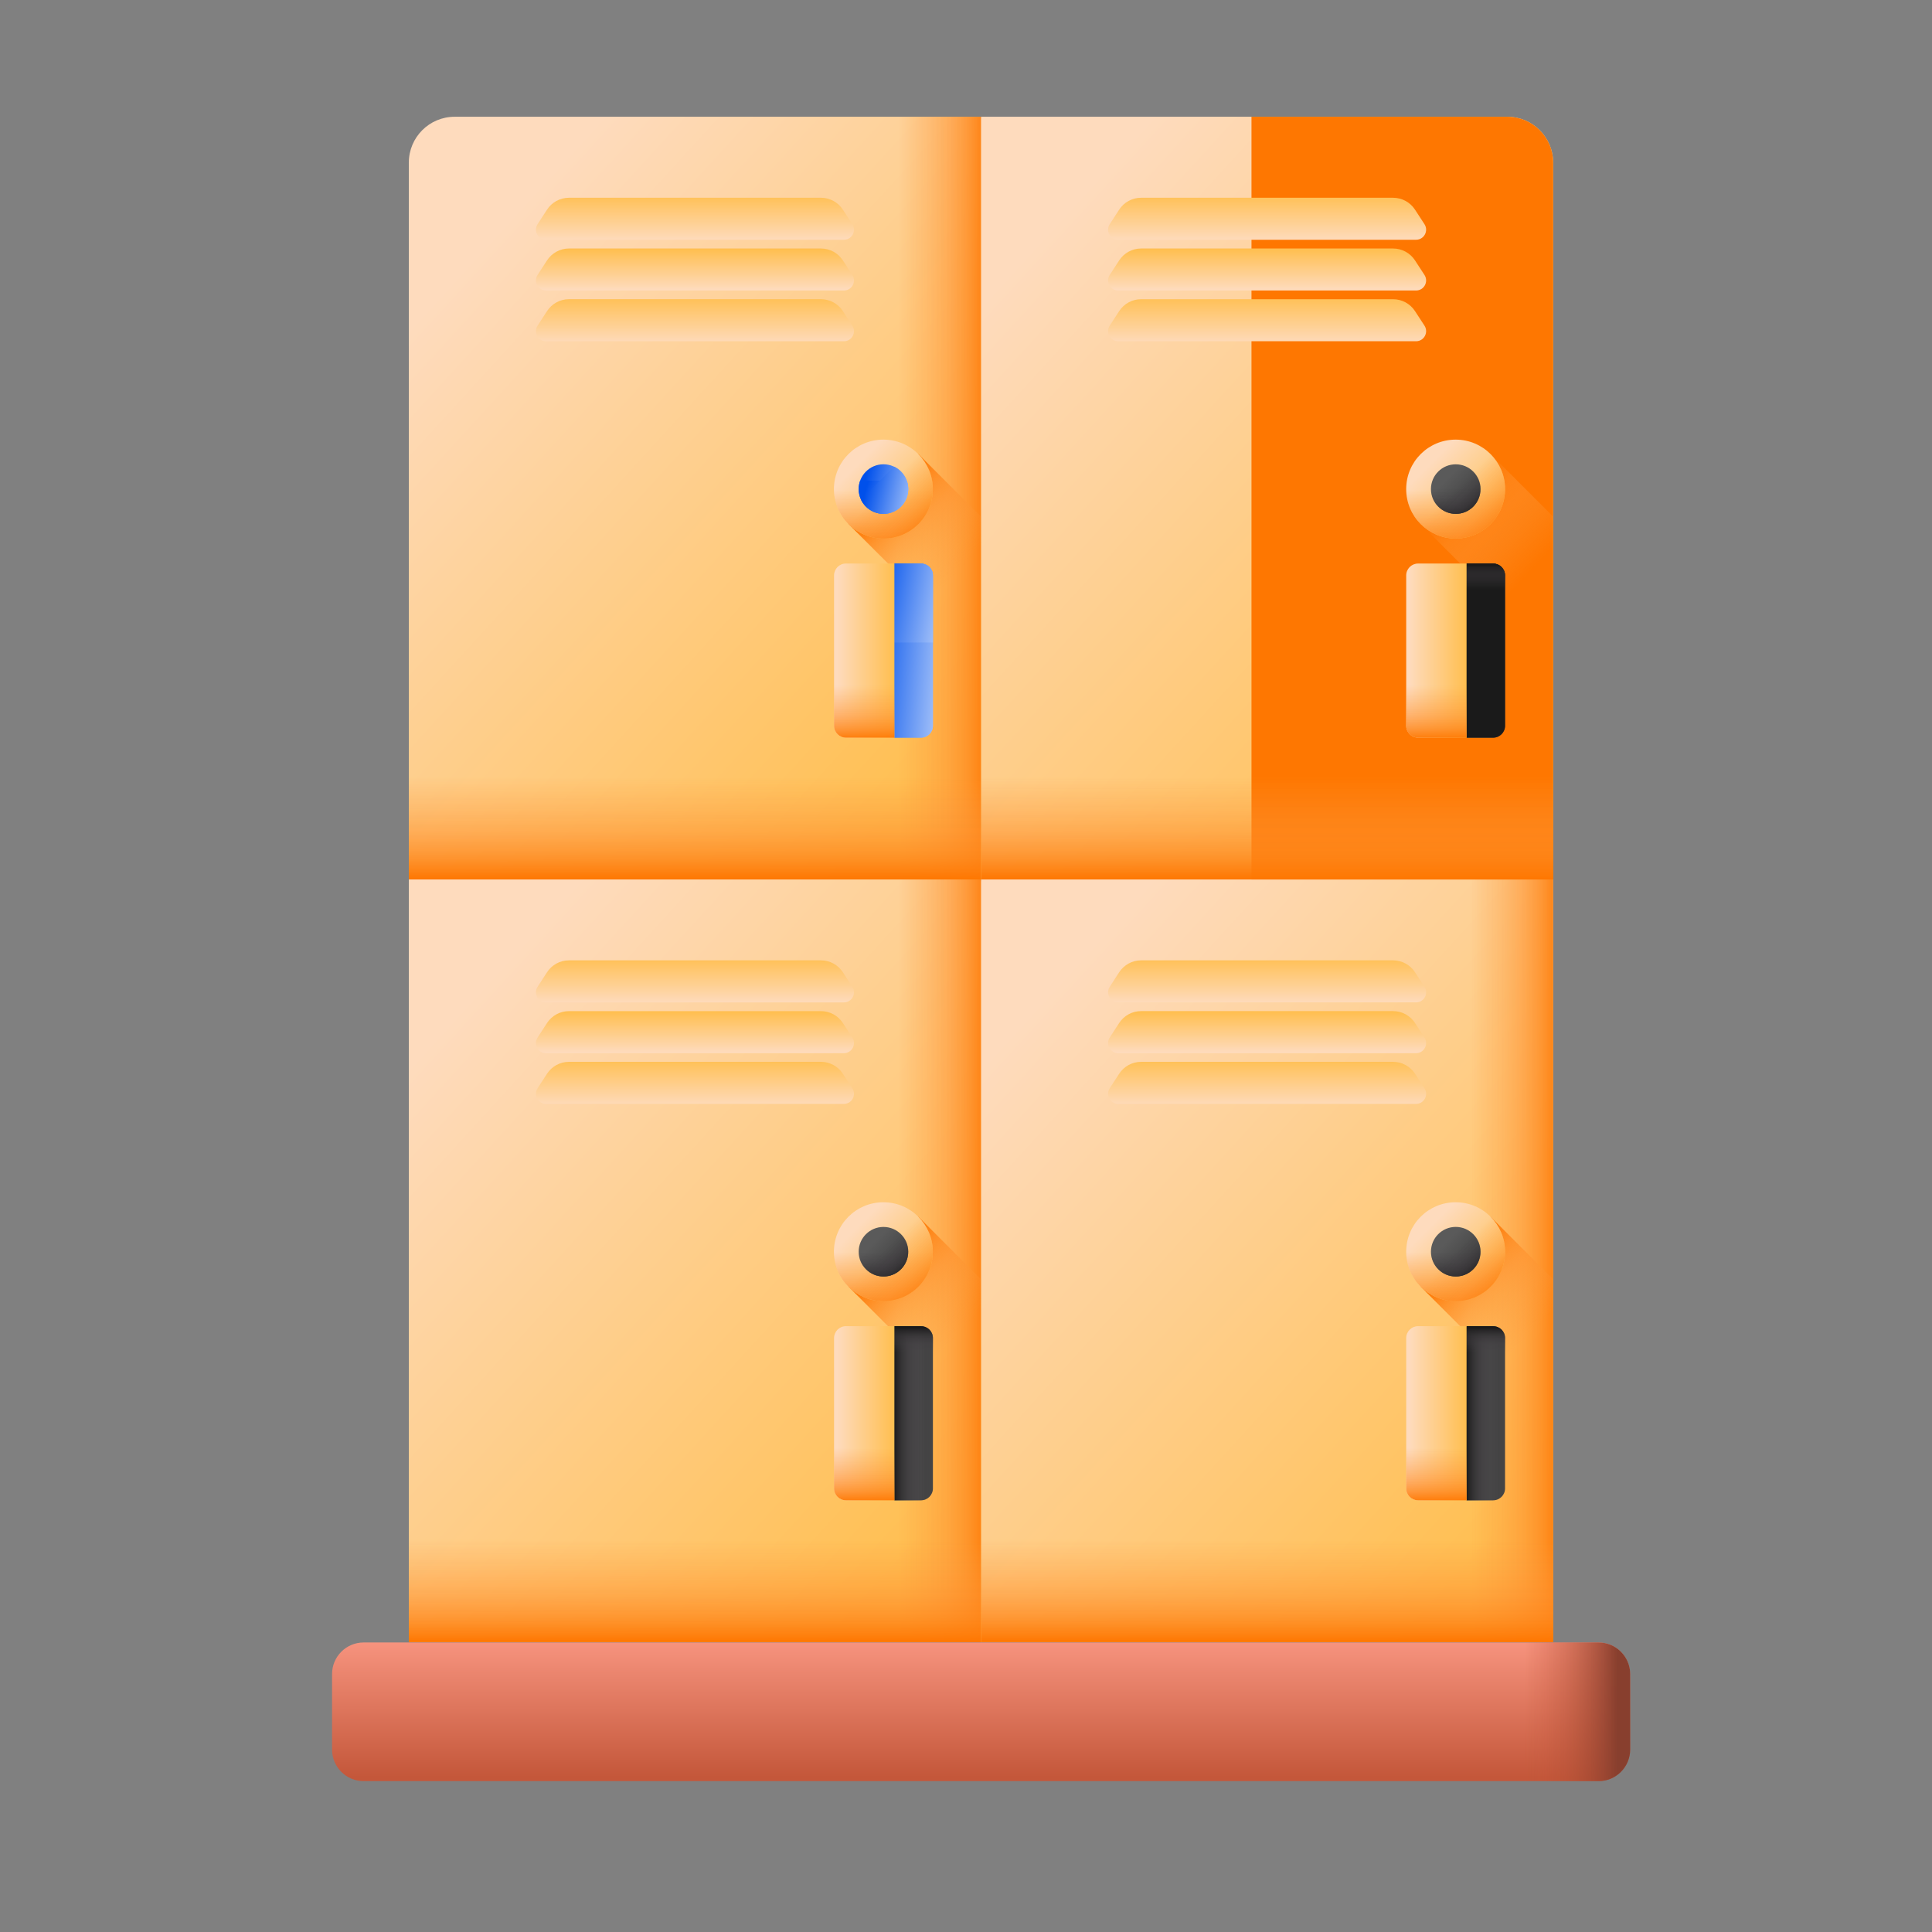 <svg xmlns="http://www.w3.org/2000/svg" width="64" height="64" viewBox="0 0 64 64" fill="none"><rect x="0" y="0" width="64" height="64" fill="#808080" stroke="none"/><g clip-path="url(#clip0_6366_3330)"><path d="M51.451 54.398H32.496L30.902 41.733L32.496 29.133L42.392 27.738L51.451 29.133V54.398Z" fill="url(#paint0_linear_6366_3330)"></path><path d="M41.457 29.133H51.45V54.398H41.457V29.133Z" fill="url(#paint1_linear_6366_3330)"></path><path d="M51.449 42.377L49.375 40.303L47.059 42.62L51.448 47.009V42.377H51.449Z" fill="url(#paint2_linear_6366_3330)"></path><path d="M32.496 45.545H51.451V54.397H32.496V45.545Z" fill="url(#paint3_linear_6366_3330)"></path><path d="M46.91 33.205H37.041C36.776 33.205 36.618 32.911 36.761 32.69L37.074 32.207C37.234 31.962 37.507 31.813 37.8 31.813H46.149C46.441 31.813 46.715 31.962 46.874 32.207L47.188 32.69C47.332 32.911 47.173 33.205 46.908 33.205H46.91Z" fill="url(#paint4_linear_6366_3330)"></path><path d="M46.91 34.887H37.041C36.776 34.887 36.618 34.593 36.761 34.371L37.074 33.888C37.234 33.643 37.507 33.494 37.8 33.494H46.149C46.441 33.494 46.715 33.643 46.874 33.888L47.188 34.371C47.332 34.593 47.173 34.887 46.908 34.887H46.91Z" fill="url(#paint5_linear_6366_3330)"></path><path d="M46.91 36.567H37.041C36.776 36.567 36.618 36.273 36.761 36.051L37.074 35.569C37.234 35.323 37.507 35.175 37.8 35.175H46.149C46.441 35.175 46.715 35.323 46.874 35.569L47.188 36.051C47.332 36.273 47.173 36.567 46.908 36.567H46.91Z" fill="url(#paint6_linear_6366_3330)"></path><path d="M49.857 44.325V49.306C49.857 49.522 49.681 49.699 49.463 49.699H48.582L47.582 46.815L48.582 43.933H49.463C49.681 43.933 49.857 44.108 49.857 44.326V44.325Z" fill="url(#paint7_linear_6366_3330)"></path><path d="M49.857 44.325V49.306C49.857 49.522 49.681 49.699 49.463 49.699H48.582L47.582 46.815L48.582 43.933H49.463C49.681 43.933 49.857 44.108 49.857 44.326V44.325Z" fill="url(#paint8_linear_6366_3330)"></path><path d="M49.464 43.932H48.584L47.676 46.547H49.858V44.325C49.858 44.107 49.682 43.932 49.464 43.932Z" fill="url(#paint9_linear_6366_3330)"></path><path d="M48.582 49.699H46.976C46.759 49.699 46.582 49.523 46.582 49.305V44.325C46.582 44.107 46.759 43.931 46.976 43.931H48.582V49.698V49.699Z" fill="url(#paint10_linear_6366_3330)"></path><path d="M46.582 47.009V49.305C46.582 49.522 46.759 49.699 46.976 49.699H48.582V47.01H46.582V47.009Z" fill="url(#paint11_linear_6366_3330)"></path><path d="M48.22 43.101C49.124 43.101 49.858 42.368 49.858 41.464C49.858 40.559 49.124 39.826 48.22 39.826C47.315 39.826 46.582 40.559 46.582 41.464C46.582 42.368 47.315 43.101 48.22 43.101Z" fill="url(#paint12_linear_6366_3330)"></path><path d="M46.582 41.464C46.582 42.368 47.315 43.102 48.22 43.102C49.124 43.102 49.858 42.368 49.858 41.464C49.858 41.268 49.823 41.081 49.76 40.906H46.68C46.617 41.081 46.582 41.268 46.582 41.464Z" fill="url(#paint13_linear_6366_3330)"></path><path d="M47.063 42.621C47.703 43.261 48.74 43.261 49.38 42.621C50.019 41.981 50.019 40.944 49.38 40.305C49.241 40.166 49.084 40.058 48.917 39.98L46.738 42.158C46.817 42.326 46.925 42.483 47.063 42.621Z" fill="url(#paint14_linear_6366_3330)"></path><path d="M48.223 42.285C48.676 42.285 49.043 41.917 49.043 41.464C49.043 41.011 48.676 40.643 48.223 40.643C47.77 40.643 47.402 41.011 47.402 41.464C47.402 41.917 47.77 42.285 48.223 42.285Z" fill="url(#paint15_linear_6366_3330)"></path><path d="M47.402 41.464C47.402 41.917 47.77 42.284 48.223 42.284C48.676 42.284 49.043 41.917 49.043 41.464C49.043 41.366 49.026 41.271 48.995 41.184H47.452C47.421 41.271 47.403 41.364 47.403 41.464H47.402Z" fill="url(#paint16_linear_6366_3330)"></path><path d="M47.643 42.045C47.964 42.365 48.483 42.365 48.804 42.045C49.125 41.724 49.125 41.205 48.804 40.884C48.735 40.815 48.655 40.76 48.571 40.721L47.48 41.812C47.519 41.896 47.574 41.975 47.643 42.045Z" fill="url(#paint17_linear_6366_3330)"></path><path d="M32.497 54.398H13.543V29.133L23.02 27.739L32.497 29.133V54.398Z" fill="url(#paint18_linear_6366_3330)"></path><path d="M22.504 29.133H32.497V54.398H22.504V29.133Z" fill="url(#paint19_linear_6366_3330)"></path><path d="M32.496 42.378L30.422 40.304L28.105 42.62L32.495 47.009V42.378H32.496Z" fill="url(#paint20_linear_6366_3330)"></path><path d="M13.543 45.546H32.498V54.397H13.543V45.546Z" fill="url(#paint21_linear_6366_3330)"></path><path d="M27.957 33.206H18.088C17.823 33.206 17.665 32.912 17.808 32.69L18.121 32.207C18.281 31.962 18.554 31.813 18.847 31.813H27.195C27.488 31.813 27.762 31.962 27.921 32.207L28.235 32.69C28.379 32.912 28.22 33.206 27.955 33.206H27.957Z" fill="url(#paint22_linear_6366_3330)"></path><path d="M27.957 34.887H18.088C17.823 34.887 17.665 34.593 17.808 34.371L18.121 33.889C18.281 33.643 18.554 33.495 18.847 33.495H27.195C27.488 33.495 27.762 33.643 27.921 33.889L28.235 34.371C28.379 34.593 28.22 34.887 27.955 34.887H27.957Z" fill="url(#paint23_linear_6366_3330)"></path><path d="M27.957 36.567H18.088C17.823 36.567 17.665 36.273 17.808 36.051L18.121 35.569C18.281 35.323 18.554 35.175 18.847 35.175H27.195C27.488 35.175 27.762 35.323 27.921 35.569L28.235 36.051C28.379 36.273 28.22 36.567 27.955 36.567H27.957Z" fill="url(#paint24_linear_6366_3330)"></path><path d="M30.904 44.325V49.306C30.904 49.523 30.728 49.699 30.51 49.699H29.629L28.629 46.816L29.629 43.933H30.51C30.728 43.933 30.904 44.108 30.904 44.326V44.325Z" fill="url(#paint25_linear_6366_3330)"></path><path d="M30.904 44.325V49.306C30.904 49.523 30.728 49.699 30.51 49.699H29.629L28.629 46.816L29.629 43.933H30.51C30.728 43.933 30.904 44.108 30.904 44.326V44.325Z" fill="url(#paint26_linear_6366_3330)"></path><path d="M30.511 43.932H29.63L28.723 46.547H30.905V44.325C30.905 44.107 30.729 43.932 30.511 43.932Z" fill="url(#paint27_linear_6366_3330)"></path><path d="M29.628 49.7H28.023C27.805 49.7 27.629 49.523 27.629 49.305V44.325C27.629 44.108 27.805 43.931 28.023 43.931H29.628V49.698V49.7Z" fill="url(#paint28_linear_6366_3330)"></path><path d="M27.629 47.009V49.305C27.629 49.523 27.805 49.699 28.023 49.699H29.628V47.011H27.629V47.009Z" fill="url(#paint29_linear_6366_3330)"></path><path d="M29.263 43.102C30.167 43.102 30.901 42.368 30.901 41.464C30.901 40.559 30.167 39.826 29.263 39.826C28.358 39.826 27.625 40.559 27.625 41.464C27.625 42.368 28.358 43.102 29.263 43.102Z" fill="url(#paint30_linear_6366_3330)"></path><path d="M27.625 41.464C27.625 42.369 28.358 43.102 29.263 43.102C30.167 43.102 30.901 42.369 30.901 41.464C30.901 41.268 30.866 41.081 30.803 40.906H27.723C27.66 41.081 27.625 41.268 27.625 41.464Z" fill="url(#paint31_linear_6366_3330)"></path><path d="M28.106 42.621C28.746 43.261 29.783 43.261 30.423 42.621C31.062 41.981 31.062 40.945 30.423 40.305C30.284 40.166 30.127 40.058 29.96 39.98L27.781 42.158C27.86 42.326 27.969 42.483 28.106 42.621Z" fill="url(#paint32_linear_6366_3330)"></path><path d="M29.266 42.285C29.719 42.285 30.086 41.917 30.086 41.464C30.086 41.011 29.719 40.644 29.266 40.644C28.813 40.644 28.445 41.011 28.445 41.464C28.445 41.917 28.813 42.285 29.266 42.285Z" fill="url(#paint33_linear_6366_3330)"></path><path d="M28.445 41.464C28.445 41.917 28.812 42.284 29.266 42.284C29.719 42.284 30.086 41.917 30.086 41.464C30.086 41.366 30.069 41.271 30.038 41.184H28.495C28.464 41.271 28.446 41.365 28.446 41.464H28.445Z" fill="url(#paint34_linear_6366_3330)"></path><path d="M28.686 42.045C29.007 42.366 29.526 42.366 29.847 42.045C30.168 41.724 30.168 41.205 29.847 40.884C29.778 40.815 29.698 40.76 29.614 40.721L28.523 41.812C28.563 41.896 28.617 41.975 28.686 42.045Z" fill="url(#paint35_linear_6366_3330)"></path><path d="M51.451 29.133H32.496L30.902 16.468L32.496 3.868H49.932C50.77 3.868 51.451 4.549 51.451 5.388V29.133Z" fill="url(#paint36_linear_6366_3330)"></path><path d="M41.457 29.134H51.45V5.388C51.45 4.549 50.77 3.868 49.93 3.868H41.457V29.134Z" fill="url(#paint37_linear_6366_3330)"></path><path d="M51.449 17.113L49.375 15.039L47.059 17.355L51.448 21.744V17.113H51.449Z" fill="url(#paint38_linear_6366_3330)"></path><path d="M32.496 20.282H51.451V29.133H32.496V20.282Z" fill="url(#paint39_linear_6366_3330)"></path><path d="M46.91 7.942H37.041C36.776 7.942 36.618 7.649 36.761 7.427L37.074 6.945C37.234 6.699 37.507 6.551 37.8 6.551H46.149C46.441 6.551 46.715 6.699 46.874 6.945L47.188 7.427C47.332 7.649 47.173 7.942 46.908 7.942H46.91Z" fill="url(#paint40_linear_6366_3330)"></path><path d="M46.91 9.623H37.041C36.776 9.623 36.618 9.331 36.761 9.109L37.074 8.626C37.234 8.381 37.507 8.232 37.8 8.232H46.149C46.441 8.232 46.715 8.381 46.874 8.626L47.188 9.109C47.332 9.331 47.173 9.623 46.908 9.623H46.91Z" fill="url(#paint41_linear_6366_3330)"></path><path d="M46.91 11.304H37.041C36.776 11.304 36.618 11.011 36.761 10.788L37.074 10.306C37.234 10.06 37.507 9.912 37.8 9.912H46.149C46.441 9.912 46.715 10.06 46.874 10.306L47.188 10.788C47.332 11.01 47.173 11.304 46.908 11.304H46.91Z" fill="url(#paint42_linear_6366_3330)"></path><path d="M49.857 19.061V24.043C49.857 24.259 49.681 24.436 49.463 24.436H48.582L47.582 21.552L48.582 18.669H49.463C49.681 18.669 49.857 18.845 49.857 19.062V19.061Z" fill="url(#paint43_linear_6366_3330)"></path><path d="M49.857 19.061V24.043C49.857 24.259 49.681 24.436 49.463 24.436H48.582L47.582 21.552L48.582 18.669H49.463C49.681 18.669 49.857 18.845 49.857 19.062V19.061Z" fill="url(#paint44_linear_6366_3330)"></path><path d="M49.464 18.668H48.584L47.676 21.284H49.858V19.061C49.858 18.844 49.682 18.668 49.464 18.668Z" fill="url(#paint45_linear_6366_3330)"></path><path d="M48.582 24.436H46.976C46.759 24.436 46.582 24.259 46.582 24.042V19.062C46.582 18.844 46.759 18.668 46.976 18.668H48.582V24.435V24.436Z" fill="url(#paint46_linear_6366_3330)"></path><path d="M46.582 21.747V24.043C46.582 24.26 46.759 24.437 46.976 24.437H48.582V21.748H46.582V21.747Z" fill="url(#paint47_linear_6366_3330)"></path><path d="M48.22 17.839C49.124 17.839 49.858 17.105 49.858 16.201C49.858 15.296 49.124 14.563 48.22 14.563C47.315 14.563 46.582 15.296 46.582 16.201C46.582 17.105 47.315 17.839 48.22 17.839Z" fill="url(#paint48_linear_6366_3330)"></path><path d="M46.582 16.201C46.582 17.106 47.315 17.839 48.22 17.839C49.124 17.839 49.858 17.106 49.858 16.201C49.858 16.005 49.823 15.818 49.76 15.643H46.68C46.617 15.818 46.582 16.005 46.582 16.201Z" fill="url(#paint49_linear_6366_3330)"></path><path d="M47.063 17.358C47.703 17.998 48.74 17.998 49.38 17.358C50.019 16.719 50.019 15.682 49.38 15.042C49.241 14.903 49.084 14.795 48.917 14.717L46.738 16.894C46.817 17.062 46.925 17.219 47.063 17.357V17.358Z" fill="url(#paint50_linear_6366_3330)"></path><path d="M48.223 17.022C48.676 17.022 49.043 16.654 49.043 16.201C49.043 15.748 48.676 15.381 48.223 15.381C47.77 15.381 47.402 15.748 47.402 16.201C47.402 16.654 47.77 17.022 48.223 17.022Z" fill="url(#paint51_linear_6366_3330)"></path><path d="M47.402 16.201C47.402 16.654 47.77 17.021 48.223 17.021C48.676 17.021 49.043 16.654 49.043 16.201C49.043 16.103 49.026 16.008 48.995 15.921H47.452C47.421 16.008 47.403 16.102 47.403 16.201H47.402Z" fill="url(#paint52_linear_6366_3330)"></path><path d="M47.643 16.782C47.964 17.103 48.483 17.103 48.804 16.782C49.125 16.461 49.125 15.942 48.804 15.621C48.735 15.552 48.655 15.497 48.571 15.459L47.48 16.549C47.519 16.633 47.574 16.712 47.643 16.782Z" fill="url(#paint53_linear_6366_3330)"></path><path d="M32.497 29.133H13.543V5.387C13.543 4.548 14.222 3.868 15.061 3.868H32.497V29.133Z" fill="url(#paint54_linear_6366_3330)"></path><path d="M22.504 3.868H32.497V29.133H22.504V3.868Z" fill="url(#paint55_linear_6366_3330)"></path><path d="M32.496 17.113L30.422 15.039L28.105 17.355L32.495 21.744V17.113H32.496Z" fill="url(#paint56_linear_6366_3330)"></path><path d="M13.543 20.282H32.498V29.133H13.543V20.282Z" fill="url(#paint57_linear_6366_3330)"></path><path d="M27.957 7.942H18.088C17.823 7.942 17.665 7.649 17.808 7.427L18.121 6.945C18.281 6.699 18.554 6.551 18.847 6.551H27.195C27.488 6.551 27.762 6.699 27.921 6.945L28.235 7.427C28.379 7.649 28.22 7.942 27.955 7.942H27.957Z" fill="url(#paint58_linear_6366_3330)"></path><path d="M27.957 9.623H18.088C17.823 9.623 17.665 9.33 17.808 9.108L18.121 8.626C18.281 8.381 18.554 8.232 18.847 8.232H27.195C27.488 8.232 27.762 8.381 27.921 8.626L28.235 9.108C28.379 9.33 28.22 9.623 27.955 9.623H27.957Z" fill="url(#paint59_linear_6366_3330)"></path><path d="M27.957 11.304H18.088C17.823 11.304 17.665 11.011 17.808 10.788L18.121 10.306C18.281 10.06 18.554 9.911 18.847 9.911H27.195C27.488 9.911 27.762 10.06 27.921 10.306L28.235 10.788C28.379 11.01 28.22 11.304 27.955 11.304H27.957Z" fill="url(#paint60_linear_6366_3330)"></path><path d="M30.904 19.061V24.042C30.904 24.259 30.728 24.435 30.51 24.435H29.629L28.629 21.552L29.629 18.669H30.51C30.728 18.669 30.904 18.845 30.904 19.062V19.061Z" fill="url(#paint61_linear_6366_3330)"></path><path d="M30.904 19.061V24.042C30.904 24.259 30.728 24.435 30.51 24.435H29.629L28.629 21.552L29.629 18.669H30.51C30.728 18.669 30.904 18.845 30.904 19.062V19.061Z" fill="url(#paint62_linear_6366_3330)"></path><path d="M30.511 18.668H29.63L28.723 21.284H30.905V19.061C30.905 18.844 30.729 18.668 30.511 18.668Z" fill="url(#paint63_linear_6366_3330)"></path><path d="M29.628 24.436H28.023C27.805 24.436 27.629 24.259 27.629 24.042V19.061C27.629 18.844 27.805 18.667 28.023 18.667H29.628V24.435V24.436Z" fill="url(#paint64_linear_6366_3330)"></path><path d="M27.629 21.747V24.042C27.629 24.26 27.805 24.436 28.023 24.436H29.628V21.748H27.629V21.747Z" fill="url(#paint65_linear_6366_3330)"></path><path d="M29.263 17.838C30.167 17.838 30.901 17.105 30.901 16.201C30.901 15.296 30.167 14.563 29.263 14.563C28.358 14.563 27.625 15.296 27.625 16.201C27.625 17.105 28.358 17.838 29.263 17.838Z" fill="url(#paint66_linear_6366_3330)"></path><path d="M27.625 16.201C27.625 17.105 28.358 17.839 29.263 17.839C30.167 17.839 30.901 17.105 30.901 16.201C30.901 16.005 30.866 15.818 30.803 15.643H27.723C27.66 15.818 27.625 16.005 27.625 16.201Z" fill="url(#paint67_linear_6366_3330)"></path><path d="M28.106 17.358C28.746 17.998 29.783 17.998 30.423 17.358C31.062 16.718 31.062 15.681 30.423 15.042C30.284 14.903 30.127 14.795 29.96 14.717L27.781 16.894C27.86 17.062 27.969 17.219 28.106 17.357V17.358Z" fill="url(#paint68_linear_6366_3330)"></path><path d="M29.266 17.021C29.719 17.021 30.086 16.654 30.086 16.201C30.086 15.748 29.719 15.38 29.266 15.38C28.813 15.38 28.445 15.748 28.445 16.201C28.445 16.654 28.813 17.021 29.266 17.021Z" fill="url(#paint69_linear_6366_3330)"></path><path d="M28.445 16.201C28.445 16.654 28.812 17.021 29.266 17.021C29.719 17.021 30.086 16.654 30.086 16.201C30.086 16.103 30.069 16.008 30.038 15.921H28.495C28.464 16.008 28.446 16.102 28.446 16.201H28.445Z" fill="url(#paint70_linear_6366_3330)"></path><path d="M28.686 16.782C29.007 17.102 29.526 17.102 29.847 16.782C30.168 16.461 30.168 15.942 29.847 15.621C29.778 15.552 29.698 15.497 29.614 15.458L28.523 16.549C28.563 16.633 28.617 16.712 28.686 16.782Z" fill="url(#paint71_linear_6366_3330)"></path><path d="M52.954 59.002H12.046C11.468 59.002 11 58.533 11 57.956V55.455C11 54.878 11.468 54.409 12.046 54.409H52.953C53.531 54.409 53.999 54.878 53.999 55.455V57.956C53.999 58.533 53.531 59.002 52.953 59.002H52.954Z" fill="url(#paint72_linear_6366_3330)"></path><path d="M52.956 54.409H45.738V59.002H52.956C53.533 59.002 54.002 58.533 54.002 57.956V55.455C54.002 54.878 53.533 54.409 52.956 54.409Z" fill="url(#paint73_linear_6366_3330)"></path></g><defs><linearGradient id="paint0_linear_6366_3330" x1="33.607" y1="34.126" x2="50.873" y2="49.891" gradientUnits="userSpaceOnUse"><stop stop-color="#FEDBBD"></stop><stop offset="1" stop-color="#FFBF51"></stop></linearGradient><linearGradient id="paint1_linear_6366_3330" x1="48.714" y1="41.765" x2="51.745" y2="41.765" gradientUnits="userSpaceOnUse"><stop stop-color="#FE9738" stop-opacity="0"></stop><stop offset="0.32" stop-color="#FE9635" stop-opacity="0.32"></stop><stop offset="0.56" stop-color="#FE902C" stop-opacity="0.56"></stop><stop offset="0.77" stop-color="#FE871C" stop-opacity="0.77"></stop><stop offset="0.97" stop-color="#FE7905" stop-opacity="0.97"></stop><stop offset="1" stop-color="#FE7701"></stop></linearGradient><linearGradient id="paint2_linear_6366_3330" x1="50.83" y1="44.043" x2="48.307" y2="41.708" gradientUnits="userSpaceOnUse"><stop stop-color="#FE9738" stop-opacity="0"></stop><stop offset="0.32" stop-color="#FE9635" stop-opacity="0.32"></stop><stop offset="0.56" stop-color="#FE902C" stop-opacity="0.56"></stop><stop offset="0.77" stop-color="#FE871C" stop-opacity="0.77"></stop><stop offset="0.97" stop-color="#FE7905" stop-opacity="0.97"></stop><stop offset="1" stop-color="#FE7701"></stop></linearGradient><linearGradient id="paint3_linear_6366_3330" x1="41.974" y1="50.995" x2="41.974" y2="54.395" gradientUnits="userSpaceOnUse"><stop stop-color="#FE9738" stop-opacity="0"></stop><stop offset="0.32" stop-color="#FE9635" stop-opacity="0.32"></stop><stop offset="0.56" stop-color="#FE902C" stop-opacity="0.56"></stop><stop offset="0.77" stop-color="#FE871C" stop-opacity="0.77"></stop><stop offset="0.97" stop-color="#FE7905" stop-opacity="0.97"></stop><stop offset="1" stop-color="#FE7701"></stop></linearGradient><linearGradient id="paint4_linear_6366_3330" x1="41.976" y1="33.241" x2="41.976" y2="31.684" gradientUnits="userSpaceOnUse"><stop stop-color="#FEDBBD"></stop><stop offset="1" stop-color="#FFBF51"></stop></linearGradient><linearGradient id="paint5_linear_6366_3330" x1="41.976" y1="34.867" x2="41.976" y2="33.532" gradientUnits="userSpaceOnUse"><stop stop-color="#FEDBBD"></stop><stop offset="1" stop-color="#FFBF51"></stop></linearGradient><linearGradient id="paint6_linear_6366_3330" x1="41.976" y1="36.66" x2="41.976" y2="35.062" gradientUnits="userSpaceOnUse"><stop stop-color="#FEDBBD"></stop><stop offset="1" stop-color="#FFBF51"></stop></linearGradient><linearGradient id="paint7_linear_6366_3330" x1="48.799" y1="46.814" x2="49.634" y2="46.814" gradientUnits="userSpaceOnUse"><stop stop-color="#5A5A5A"></stop><stop offset="1" stop-color="#444444"></stop></linearGradient><linearGradient id="paint8_linear_6366_3330" x1="49.799" y1="46.814" x2="48.561" y2="46.814" gradientUnits="userSpaceOnUse"><stop stop-color="#433F43" stop-opacity="0"></stop><stop offset="0.34" stop-color="#403C40" stop-opacity="0.34"></stop><stop offset="0.62" stop-color="#363336" stop-opacity="0.62"></stop><stop offset="0.88" stop-color="#252425" stop-opacity="0.88"></stop><stop offset="1" stop-color="#1A1A1A"></stop></linearGradient><linearGradient id="paint9_linear_6366_3330" x1="48.768" y1="44.795" x2="48.768" y2="43.986" gradientUnits="userSpaceOnUse"><stop stop-color="#433F43" stop-opacity="0"></stop><stop offset="0.34" stop-color="#403C40" stop-opacity="0.34"></stop><stop offset="0.62" stop-color="#363336" stop-opacity="0.62"></stop><stop offset="0.88" stop-color="#252425" stop-opacity="0.88"></stop><stop offset="1" stop-color="#1A1A1A"></stop></linearGradient><linearGradient id="paint10_linear_6366_3330" x1="46.684" y1="46.815" x2="48.555" y2="46.815" gradientUnits="userSpaceOnUse"><stop stop-color="#FEDBBD"></stop><stop offset="1" stop-color="#FFBF51"></stop></linearGradient><linearGradient id="paint11_linear_6366_3330" x1="47.582" y1="47.964" x2="47.582" y2="49.786" gradientUnits="userSpaceOnUse"><stop stop-color="#FE9738" stop-opacity="0"></stop><stop offset="0.32" stop-color="#FE9635" stop-opacity="0.32"></stop><stop offset="0.56" stop-color="#FE902C" stop-opacity="0.56"></stop><stop offset="0.77" stop-color="#FE871C" stop-opacity="0.77"></stop><stop offset="0.97" stop-color="#FE7905" stop-opacity="0.97"></stop><stop offset="1" stop-color="#FE7701"></stop></linearGradient><linearGradient id="paint12_linear_6366_3330" x1="47.382" y1="40.625" x2="49.374" y2="42.617" gradientUnits="userSpaceOnUse"><stop stop-color="#FEDBBD"></stop><stop offset="1" stop-color="#FFBF51"></stop></linearGradient><linearGradient id="paint13_linear_6366_3330" x1="48.22" y1="41.483" x2="48.22" y2="43.41" gradientUnits="userSpaceOnUse"><stop stop-color="#FE9738" stop-opacity="0"></stop><stop offset="0.32" stop-color="#FE9635" stop-opacity="0.32"></stop><stop offset="0.56" stop-color="#FE902C" stop-opacity="0.56"></stop><stop offset="0.77" stop-color="#FE871C" stop-opacity="0.77"></stop><stop offset="0.97" stop-color="#FE7905" stop-opacity="0.97"></stop><stop offset="1" stop-color="#FE7701"></stop></linearGradient><linearGradient id="paint14_linear_6366_3330" x1="48.227" y1="41.473" x2="49.661" y2="42.907" gradientUnits="userSpaceOnUse"><stop stop-color="#FE9738" stop-opacity="0"></stop><stop offset="0.32" stop-color="#FE9635" stop-opacity="0.32"></stop><stop offset="0.56" stop-color="#FE902C" stop-opacity="0.56"></stop><stop offset="0.77" stop-color="#FE871C" stop-opacity="0.77"></stop><stop offset="0.97" stop-color="#FE7905" stop-opacity="0.97"></stop><stop offset="1" stop-color="#FE7701"></stop></linearGradient><linearGradient id="paint15_linear_6366_3330" x1="47.906" y1="41.146" x2="48.651" y2="41.892" gradientUnits="userSpaceOnUse"><stop stop-color="#5A5A5A"></stop><stop offset="1" stop-color="#444444"></stop></linearGradient><linearGradient id="paint16_linear_6366_3330" x1="48.223" y1="41.473" x2="48.223" y2="42.438" gradientUnits="userSpaceOnUse"><stop stop-color="#433F43" stop-opacity="0"></stop><stop offset="0.34" stop-color="#403C40" stop-opacity="0.34"></stop><stop offset="0.62" stop-color="#363336" stop-opacity="0.62"></stop><stop offset="0.88" stop-color="#252425" stop-opacity="0.88"></stop><stop offset="1" stop-color="#1A1A1A"></stop></linearGradient><linearGradient id="paint17_linear_6366_3330" x1="48.222" y1="41.466" x2="48.941" y2="42.185" gradientUnits="userSpaceOnUse"><stop stop-color="#433F43" stop-opacity="0"></stop><stop offset="0.34" stop-color="#403C40" stop-opacity="0.34"></stop><stop offset="0.62" stop-color="#363336" stop-opacity="0.62"></stop><stop offset="0.88" stop-color="#252425" stop-opacity="0.88"></stop><stop offset="1" stop-color="#1A1A1A"></stop></linearGradient><linearGradient id="paint18_linear_6366_3330" x1="14.653" y1="34.126" x2="31.92" y2="49.891" gradientUnits="userSpaceOnUse"><stop stop-color="#FEDBBD"></stop><stop offset="1" stop-color="#FFBF51"></stop></linearGradient><linearGradient id="paint19_linear_6366_3330" x1="29.761" y1="58.886" x2="32.793" y2="58.886" gradientUnits="userSpaceOnUse"><stop stop-color="#FE9738" stop-opacity="0"></stop><stop offset="0.32" stop-color="#FE9635" stop-opacity="0.32"></stop><stop offset="0.56" stop-color="#FE902C" stop-opacity="0.56"></stop><stop offset="0.77" stop-color="#FE871C" stop-opacity="0.77"></stop><stop offset="0.97" stop-color="#FE7905" stop-opacity="0.97"></stop><stop offset="1" stop-color="#FE7701"></stop></linearGradient><linearGradient id="paint20_linear_6366_3330" x1="31.878" y1="44.044" x2="29.354" y2="41.708" gradientUnits="userSpaceOnUse"><stop stop-color="#FE9738" stop-opacity="0"></stop><stop offset="0.32" stop-color="#FE9635" stop-opacity="0.32"></stop><stop offset="0.56" stop-color="#FE902C" stop-opacity="0.56"></stop><stop offset="0.77" stop-color="#FE871C" stop-opacity="0.77"></stop><stop offset="0.97" stop-color="#FE7905" stop-opacity="0.97"></stop><stop offset="1" stop-color="#FE7701"></stop></linearGradient><linearGradient id="paint21_linear_6366_3330" x1="23.02" y1="50.995" x2="23.02" y2="54.395" gradientUnits="userSpaceOnUse"><stop stop-color="#FE9738" stop-opacity="0"></stop><stop offset="0.32" stop-color="#FE9635" stop-opacity="0.32"></stop><stop offset="0.56" stop-color="#FE902C" stop-opacity="0.56"></stop><stop offset="0.77" stop-color="#FE871C" stop-opacity="0.77"></stop><stop offset="0.97" stop-color="#FE7905" stop-opacity="0.97"></stop><stop offset="1" stop-color="#FE7701"></stop></linearGradient><linearGradient id="paint22_linear_6366_3330" x1="23.022" y1="33.241" x2="23.022" y2="31.684" gradientUnits="userSpaceOnUse"><stop stop-color="#FEDBBD"></stop><stop offset="1" stop-color="#FFBF51"></stop></linearGradient><linearGradient id="paint23_linear_6366_3330" x1="23.022" y1="34.867" x2="23.022" y2="33.532" gradientUnits="userSpaceOnUse"><stop stop-color="#FEDBBD"></stop><stop offset="1" stop-color="#FFBF51"></stop></linearGradient><linearGradient id="paint24_linear_6366_3330" x1="23.022" y1="36.661" x2="23.022" y2="35.062" gradientUnits="userSpaceOnUse"><stop stop-color="#FEDBBD"></stop><stop offset="1" stop-color="#FFBF51"></stop></linearGradient><linearGradient id="paint25_linear_6366_3330" x1="29.845" y1="58.886" x2="30.68" y2="58.886" gradientUnits="userSpaceOnUse"><stop stop-color="#5A5A5A"></stop><stop offset="1" stop-color="#444444"></stop></linearGradient><linearGradient id="paint26_linear_6366_3330" x1="30.845" y1="58.886" x2="29.607" y2="58.886" gradientUnits="userSpaceOnUse"><stop stop-color="#433F43" stop-opacity="0"></stop><stop offset="0.34" stop-color="#403C40" stop-opacity="0.34"></stop><stop offset="0.62" stop-color="#363336" stop-opacity="0.62"></stop><stop offset="0.88" stop-color="#252425" stop-opacity="0.88"></stop><stop offset="1" stop-color="#1A1A1A"></stop></linearGradient><linearGradient id="paint27_linear_6366_3330" x1="29.814" y1="44.795" x2="29.814" y2="43.986" gradientUnits="userSpaceOnUse"><stop stop-color="#433F43" stop-opacity="0"></stop><stop offset="0.34" stop-color="#403C40" stop-opacity="0.34"></stop><stop offset="0.62" stop-color="#363336" stop-opacity="0.62"></stop><stop offset="0.88" stop-color="#252425" stop-opacity="0.88"></stop><stop offset="1" stop-color="#1A1A1A"></stop></linearGradient><linearGradient id="paint28_linear_6366_3330" x1="27.731" y1="46.815" x2="29.602" y2="46.815" gradientUnits="userSpaceOnUse"><stop stop-color="#FEDBBD"></stop><stop offset="1" stop-color="#FFBF51"></stop></linearGradient><linearGradient id="paint29_linear_6366_3330" x1="28.628" y1="47.965" x2="28.628" y2="49.786" gradientUnits="userSpaceOnUse"><stop stop-color="#FE9738" stop-opacity="0"></stop><stop offset="0.32" stop-color="#FE9635" stop-opacity="0.32"></stop><stop offset="0.56" stop-color="#FE902C" stop-opacity="0.56"></stop><stop offset="0.77" stop-color="#FE871C" stop-opacity="0.77"></stop><stop offset="0.97" stop-color="#FE7905" stop-opacity="0.97"></stop><stop offset="1" stop-color="#FE7701"></stop></linearGradient><linearGradient id="paint30_linear_6366_3330" x1="28.425" y1="40.625" x2="30.417" y2="42.617" gradientUnits="userSpaceOnUse"><stop stop-color="#FEDBBD"></stop><stop offset="1" stop-color="#FFBF51"></stop></linearGradient><linearGradient id="paint31_linear_6366_3330" x1="29.262" y1="41.483" x2="29.262" y2="43.41" gradientUnits="userSpaceOnUse"><stop stop-color="#FE9738" stop-opacity="0"></stop><stop offset="0.32" stop-color="#FE9635" stop-opacity="0.32"></stop><stop offset="0.56" stop-color="#FE902C" stop-opacity="0.56"></stop><stop offset="0.77" stop-color="#FE871C" stop-opacity="0.77"></stop><stop offset="0.97" stop-color="#FE7905" stop-opacity="0.97"></stop><stop offset="1" stop-color="#FE7701"></stop></linearGradient><linearGradient id="paint32_linear_6366_3330" x1="29.269" y1="41.475" x2="30.703" y2="42.909" gradientUnits="userSpaceOnUse"><stop stop-color="#FE9738" stop-opacity="0"></stop><stop offset="0.32" stop-color="#FE9635" stop-opacity="0.32"></stop><stop offset="0.56" stop-color="#FE902C" stop-opacity="0.56"></stop><stop offset="0.77" stop-color="#FE871C" stop-opacity="0.77"></stop><stop offset="0.97" stop-color="#FE7905" stop-opacity="0.97"></stop><stop offset="1" stop-color="#FE7701"></stop></linearGradient><linearGradient id="paint33_linear_6366_3330" x1="28.949" y1="41.147" x2="29.695" y2="41.893" gradientUnits="userSpaceOnUse"><stop stop-color="#5A5A5A"></stop><stop offset="1" stop-color="#444444"></stop></linearGradient><linearGradient id="paint34_linear_6366_3330" x1="29.266" y1="41.474" x2="29.266" y2="42.438" gradientUnits="userSpaceOnUse"><stop stop-color="#433F43" stop-opacity="0"></stop><stop offset="0.34" stop-color="#403C40" stop-opacity="0.34"></stop><stop offset="0.62" stop-color="#363336" stop-opacity="0.62"></stop><stop offset="0.88" stop-color="#252425" stop-opacity="0.88"></stop><stop offset="1" stop-color="#1A1A1A"></stop></linearGradient><linearGradient id="paint35_linear_6366_3330" x1="29.263" y1="41.468" x2="29.982" y2="42.187" gradientUnits="userSpaceOnUse"><stop stop-color="#433F43" stop-opacity="0"></stop><stop offset="0.34" stop-color="#403C40" stop-opacity="0.34"></stop><stop offset="0.62" stop-color="#363336" stop-opacity="0.62"></stop><stop offset="0.88" stop-color="#252425" stop-opacity="0.88"></stop><stop offset="1" stop-color="#1A1A1A"></stop></linearGradient><linearGradient id="paint36_linear_6366_3330" x1="33.396" y1="9.093" x2="50.662" y2="24.857" gradientUnits="userSpaceOnUse"><stop stop-color="#FEDBBD"></stop><stop offset="1" stop-color="#FFBF51"></stop></linearGradient><linearGradient id="paint37_linear_6366_3330" x1="10.995" y1="16.5" x2="11.103" y2="16.5" gradientUnits="userSpaceOnUse"><stop stop-color="#FE9738" stop-opacity="0"></stop><stop offset="0.32" stop-color="#FE9635" stop-opacity="0.32"></stop><stop offset="0.56" stop-color="#FE902C" stop-opacity="0.56"></stop><stop offset="0.77" stop-color="#FE871C" stop-opacity="0.77"></stop><stop offset="0.97" stop-color="#FE7905" stop-opacity="0.97"></stop><stop offset="1" stop-color="#FE7701"></stop></linearGradient><linearGradient id="paint38_linear_6366_3330" x1="50.83" y1="18.779" x2="48.307" y2="16.443" gradientUnits="userSpaceOnUse"><stop stop-color="#FE9738" stop-opacity="0"></stop><stop offset="0.32" stop-color="#FE9635" stop-opacity="0.32"></stop><stop offset="0.56" stop-color="#FE902C" stop-opacity="0.56"></stop><stop offset="0.77" stop-color="#FE871C" stop-opacity="0.77"></stop><stop offset="0.97" stop-color="#FE7905" stop-opacity="0.97"></stop><stop offset="1" stop-color="#FE7701"></stop></linearGradient><linearGradient id="paint39_linear_6366_3330" x1="41.974" y1="25.731" x2="41.974" y2="29.13" gradientUnits="userSpaceOnUse"><stop stop-color="#FE9738" stop-opacity="0"></stop><stop offset="0.32" stop-color="#FE9635" stop-opacity="0.32"></stop><stop offset="0.56" stop-color="#FE902C" stop-opacity="0.56"></stop><stop offset="0.77" stop-color="#FE871C" stop-opacity="0.77"></stop><stop offset="0.97" stop-color="#FE7905" stop-opacity="0.97"></stop><stop offset="1" stop-color="#FE7701"></stop></linearGradient><linearGradient id="paint40_linear_6366_3330" x1="41.976" y1="7.978" x2="41.976" y2="6.421" gradientUnits="userSpaceOnUse"><stop stop-color="#FEDBBD"></stop><stop offset="1" stop-color="#FFBF51"></stop></linearGradient><linearGradient id="paint41_linear_6366_3330" x1="41.976" y1="9.604" x2="41.976" y2="8.269" gradientUnits="userSpaceOnUse"><stop stop-color="#FEDBBD"></stop><stop offset="1" stop-color="#FFBF51"></stop></linearGradient><linearGradient id="paint42_linear_6366_3330" x1="41.976" y1="11.398" x2="41.976" y2="9.799" gradientUnits="userSpaceOnUse"><stop stop-color="#FEDBBD"></stop><stop offset="1" stop-color="#FFBF51"></stop></linearGradient><linearGradient id="paint43_linear_6366_3330" x1="10.996" y1="21.551" x2="11.104" y2="21.551" gradientUnits="userSpaceOnUse"><stop stop-color="#5A5A5A"></stop><stop offset="1" stop-color="#444444"></stop></linearGradient><linearGradient id="paint44_linear_6366_3330" x1="10.996" y1="21.551" x2="11.104" y2="21.551" gradientUnits="userSpaceOnUse"><stop stop-color="#433F43" stop-opacity="0"></stop><stop offset="0.34" stop-color="#403C40" stop-opacity="0.34"></stop><stop offset="0.62" stop-color="#363336" stop-opacity="0.62"></stop><stop offset="0.88" stop-color="#252425" stop-opacity="0.88"></stop><stop offset="1" stop-color="#1A1A1A"></stop></linearGradient><linearGradient id="paint45_linear_6366_3330" x1="48.768" y1="19.532" x2="48.768" y2="18.722" gradientUnits="userSpaceOnUse"><stop stop-color="#433F43" stop-opacity="0"></stop><stop offset="0.34" stop-color="#403C40" stop-opacity="0.34"></stop><stop offset="0.62" stop-color="#363336" stop-opacity="0.62"></stop><stop offset="0.88" stop-color="#252425" stop-opacity="0.88"></stop><stop offset="1" stop-color="#1A1A1A"></stop></linearGradient><linearGradient id="paint46_linear_6366_3330" x1="46.684" y1="21.551" x2="48.555" y2="21.551" gradientUnits="userSpaceOnUse"><stop stop-color="#FEDBBD"></stop><stop offset="1" stop-color="#FFBF51"></stop></linearGradient><linearGradient id="paint47_linear_6366_3330" x1="47.582" y1="22.702" x2="47.582" y2="24.523" gradientUnits="userSpaceOnUse"><stop stop-color="#FE9738" stop-opacity="0"></stop><stop offset="0.32" stop-color="#FE9635" stop-opacity="0.32"></stop><stop offset="0.56" stop-color="#FE902C" stop-opacity="0.56"></stop><stop offset="0.77" stop-color="#FE871C" stop-opacity="0.77"></stop><stop offset="0.97" stop-color="#FE7905" stop-opacity="0.97"></stop><stop offset="1" stop-color="#FE7701"></stop></linearGradient><linearGradient id="paint48_linear_6366_3330" x1="47.382" y1="15.362" x2="49.374" y2="17.354" gradientUnits="userSpaceOnUse"><stop stop-color="#FEDBBD"></stop><stop offset="1" stop-color="#FFBF51"></stop></linearGradient><linearGradient id="paint49_linear_6366_3330" x1="48.22" y1="16.222" x2="48.22" y2="18.148" gradientUnits="userSpaceOnUse"><stop stop-color="#FE9738" stop-opacity="0"></stop><stop offset="0.32" stop-color="#FE9635" stop-opacity="0.32"></stop><stop offset="0.56" stop-color="#FE902C" stop-opacity="0.56"></stop><stop offset="0.77" stop-color="#FE871C" stop-opacity="0.77"></stop><stop offset="0.97" stop-color="#FE7905" stop-opacity="0.97"></stop><stop offset="1" stop-color="#FE7701"></stop></linearGradient><linearGradient id="paint50_linear_6366_3330" x1="48.229" y1="16.209" x2="49.663" y2="17.642" gradientUnits="userSpaceOnUse"><stop stop-color="#FE9738" stop-opacity="0"></stop><stop offset="0.32" stop-color="#FE9635" stop-opacity="0.32"></stop><stop offset="0.56" stop-color="#FE902C" stop-opacity="0.56"></stop><stop offset="0.77" stop-color="#FE871C" stop-opacity="0.77"></stop><stop offset="0.97" stop-color="#FE7905" stop-opacity="0.97"></stop><stop offset="1" stop-color="#FE7701"></stop></linearGradient><linearGradient id="paint51_linear_6366_3330" x1="47.906" y1="15.884" x2="48.651" y2="16.63" gradientUnits="userSpaceOnUse"><stop stop-color="#5A5A5A"></stop><stop offset="1" stop-color="#444444"></stop></linearGradient><linearGradient id="paint52_linear_6366_3330" x1="48.223" y1="16.211" x2="48.223" y2="17.175" gradientUnits="userSpaceOnUse"><stop stop-color="#433F43" stop-opacity="0"></stop><stop offset="0.34" stop-color="#403C40" stop-opacity="0.34"></stop><stop offset="0.62" stop-color="#363336" stop-opacity="0.62"></stop><stop offset="0.88" stop-color="#252425" stop-opacity="0.88"></stop><stop offset="1" stop-color="#1A1A1A"></stop></linearGradient><linearGradient id="paint53_linear_6366_3330" x1="48.224" y1="16.203" x2="48.942" y2="16.921" gradientUnits="userSpaceOnUse"><stop stop-color="#433F43" stop-opacity="0"></stop><stop offset="0.34" stop-color="#403C40" stop-opacity="0.34"></stop><stop offset="0.62" stop-color="#363336" stop-opacity="0.62"></stop><stop offset="0.88" stop-color="#252425" stop-opacity="0.88"></stop><stop offset="1" stop-color="#1A1A1A"></stop></linearGradient><linearGradient id="paint54_linear_6366_3330" x1="15.054" y1="9.227" x2="31.971" y2="24.673" gradientUnits="userSpaceOnUse"><stop stop-color="#FEDBBD"></stop><stop offset="1" stop-color="#FFBF51"></stop></linearGradient><linearGradient id="paint55_linear_6366_3330" x1="29.761" y1="16.5" x2="32.793" y2="16.5" gradientUnits="userSpaceOnUse"><stop stop-color="#FE9738" stop-opacity="0"></stop><stop offset="0.32" stop-color="#FE9635" stop-opacity="0.32"></stop><stop offset="0.56" stop-color="#FE902C" stop-opacity="0.56"></stop><stop offset="0.77" stop-color="#FE871C" stop-opacity="0.77"></stop><stop offset="0.97" stop-color="#FE7905" stop-opacity="0.97"></stop><stop offset="1" stop-color="#FE7701"></stop></linearGradient><linearGradient id="paint56_linear_6366_3330" x1="31.878" y1="18.779" x2="29.354" y2="16.443" gradientUnits="userSpaceOnUse"><stop stop-color="#FE9738" stop-opacity="0"></stop><stop offset="0.32" stop-color="#FE9635" stop-opacity="0.32"></stop><stop offset="0.56" stop-color="#FE902C" stop-opacity="0.56"></stop><stop offset="0.77" stop-color="#FE871C" stop-opacity="0.77"></stop><stop offset="0.97" stop-color="#FE7905" stop-opacity="0.97"></stop><stop offset="1" stop-color="#FE7701"></stop></linearGradient><linearGradient id="paint57_linear_6366_3330" x1="23.02" y1="25.73" x2="23.02" y2="29.13" gradientUnits="userSpaceOnUse"><stop stop-color="#FE9738" stop-opacity="0"></stop><stop offset="0.32" stop-color="#FE9635" stop-opacity="0.32"></stop><stop offset="0.56" stop-color="#FE902C" stop-opacity="0.56"></stop><stop offset="0.77" stop-color="#FE871C" stop-opacity="0.77"></stop><stop offset="0.97" stop-color="#FE7905" stop-opacity="0.97"></stop><stop offset="1" stop-color="#FE7701"></stop></linearGradient><linearGradient id="paint58_linear_6366_3330" x1="23.022" y1="7.977" x2="23.022" y2="6.42" gradientUnits="userSpaceOnUse"><stop stop-color="#FEDBBD"></stop><stop offset="1" stop-color="#FFBF51"></stop></linearGradient><linearGradient id="paint59_linear_6366_3330" x1="23.022" y1="9.604" x2="23.022" y2="8.269" gradientUnits="userSpaceOnUse"><stop stop-color="#FEDBBD"></stop><stop offset="1" stop-color="#FFBF51"></stop></linearGradient><linearGradient id="paint60_linear_6366_3330" x1="23.022" y1="11.397" x2="23.022" y2="9.798" gradientUnits="userSpaceOnUse"><stop stop-color="#FEDBBD"></stop><stop offset="1" stop-color="#FFBF51"></stop></linearGradient><linearGradient id="paint61_linear_6366_3330" x1="28.993" y1="19.728" x2="32.5" y2="20.024" gradientUnits="userSpaceOnUse"><stop stop-color="#0050EB"></stop><stop offset="1" stop-color="#F1F7FF"></stop></linearGradient><linearGradient id="paint62_linear_6366_3330" x1="28.993" y1="19.728" x2="32.5" y2="20.024" gradientUnits="userSpaceOnUse"><stop stop-color="#0050EB"></stop><stop offset="1" stop-color="#F1F7FF"></stop></linearGradient><linearGradient id="paint63_linear_6366_3330" x1="29.072" y1="19.148" x2="32.356" y2="19.734" gradientUnits="userSpaceOnUse"><stop stop-color="#0050EB"></stop><stop offset="1" stop-color="#F1F7FF"></stop></linearGradient><linearGradient id="paint64_linear_6366_3330" x1="27.731" y1="21.551" x2="29.602" y2="21.551" gradientUnits="userSpaceOnUse"><stop stop-color="#FEDBBD"></stop><stop offset="1" stop-color="#FFBF51"></stop></linearGradient><linearGradient id="paint65_linear_6366_3330" x1="28.628" y1="22.702" x2="28.628" y2="24.523" gradientUnits="userSpaceOnUse"><stop stop-color="#FE9738" stop-opacity="0"></stop><stop offset="0.32" stop-color="#FE9635" stop-opacity="0.32"></stop><stop offset="0.56" stop-color="#FE902C" stop-opacity="0.56"></stop><stop offset="0.77" stop-color="#FE871C" stop-opacity="0.77"></stop><stop offset="0.97" stop-color="#FE7905" stop-opacity="0.97"></stop><stop offset="1" stop-color="#FE7701"></stop></linearGradient><linearGradient id="paint66_linear_6366_3330" x1="28.425" y1="15.362" x2="30.417" y2="17.354" gradientUnits="userSpaceOnUse"><stop stop-color="#FEDBBD"></stop><stop offset="1" stop-color="#FFBF51"></stop></linearGradient><linearGradient id="paint67_linear_6366_3330" x1="29.262" y1="16.221" x2="29.262" y2="18.148" gradientUnits="userSpaceOnUse"><stop stop-color="#FE9738" stop-opacity="0"></stop><stop offset="0.32" stop-color="#FE9635" stop-opacity="0.32"></stop><stop offset="0.56" stop-color="#FE902C" stop-opacity="0.56"></stop><stop offset="0.77" stop-color="#FE871C" stop-opacity="0.77"></stop><stop offset="0.97" stop-color="#FE7905" stop-opacity="0.97"></stop><stop offset="1" stop-color="#FE7701"></stop></linearGradient><linearGradient id="paint68_linear_6366_3330" x1="29.27" y1="16.21" x2="30.704" y2="17.644" gradientUnits="userSpaceOnUse"><stop stop-color="#FE9738" stop-opacity="0"></stop><stop offset="0.32" stop-color="#FE9635" stop-opacity="0.32"></stop><stop offset="0.56" stop-color="#FE902C" stop-opacity="0.56"></stop><stop offset="0.77" stop-color="#FE871C" stop-opacity="0.77"></stop><stop offset="0.97" stop-color="#FE7905" stop-opacity="0.97"></stop><stop offset="1" stop-color="#FE7701"></stop></linearGradient><linearGradient id="paint69_linear_6366_3330" x1="28.708" y1="15.682" x2="31.144" y2="16.203" gradientUnits="userSpaceOnUse"><stop stop-color="#0050EB"></stop><stop offset="1" stop-color="#F1F7FF"></stop></linearGradient><linearGradient id="paint70_linear_6366_3330" x1="28.708" y1="16.123" x2="31.02" y2="16.86" gradientUnits="userSpaceOnUse"><stop stop-color="#0050EB"></stop><stop offset="1" stop-color="#F1F7FF"></stop></linearGradient><linearGradient id="paint71_linear_6366_3330" x1="28.774" y1="15.745" x2="31.096" y2="16.242" gradientUnits="userSpaceOnUse"><stop stop-color="#0050EB"></stop><stop offset="1" stop-color="#F1F7FF"></stop></linearGradient><linearGradient id="paint72_linear_6366_3330" x1="32.499" y1="54.256" x2="32.499" y2="58.862" gradientUnits="userSpaceOnUse"><stop stop-color="#F89580"></stop><stop offset="1" stop-color="#C4573A"></stop></linearGradient><linearGradient id="paint73_linear_6366_3330" x1="50.497" y1="56.705" x2="53.574" y2="56.705" gradientUnits="userSpaceOnUse"><stop stop-color="#C4573A" stop-opacity="0"></stop><stop offset="0.23" stop-color="#BE5539" stop-opacity="0.23"></stop><stop offset="0.54" stop-color="#AE4E35" stop-opacity="0.54"></stop><stop offset="0.88" stop-color="#934330" stop-opacity="0.88"></stop><stop offset="1" stop-color="#883F2E"></stop></linearGradient><clipPath id="clip0_6366_3330"><rect width="43" height="55.132" fill="white" transform="translate(11 3.868)"></rect></clipPath></defs></svg>